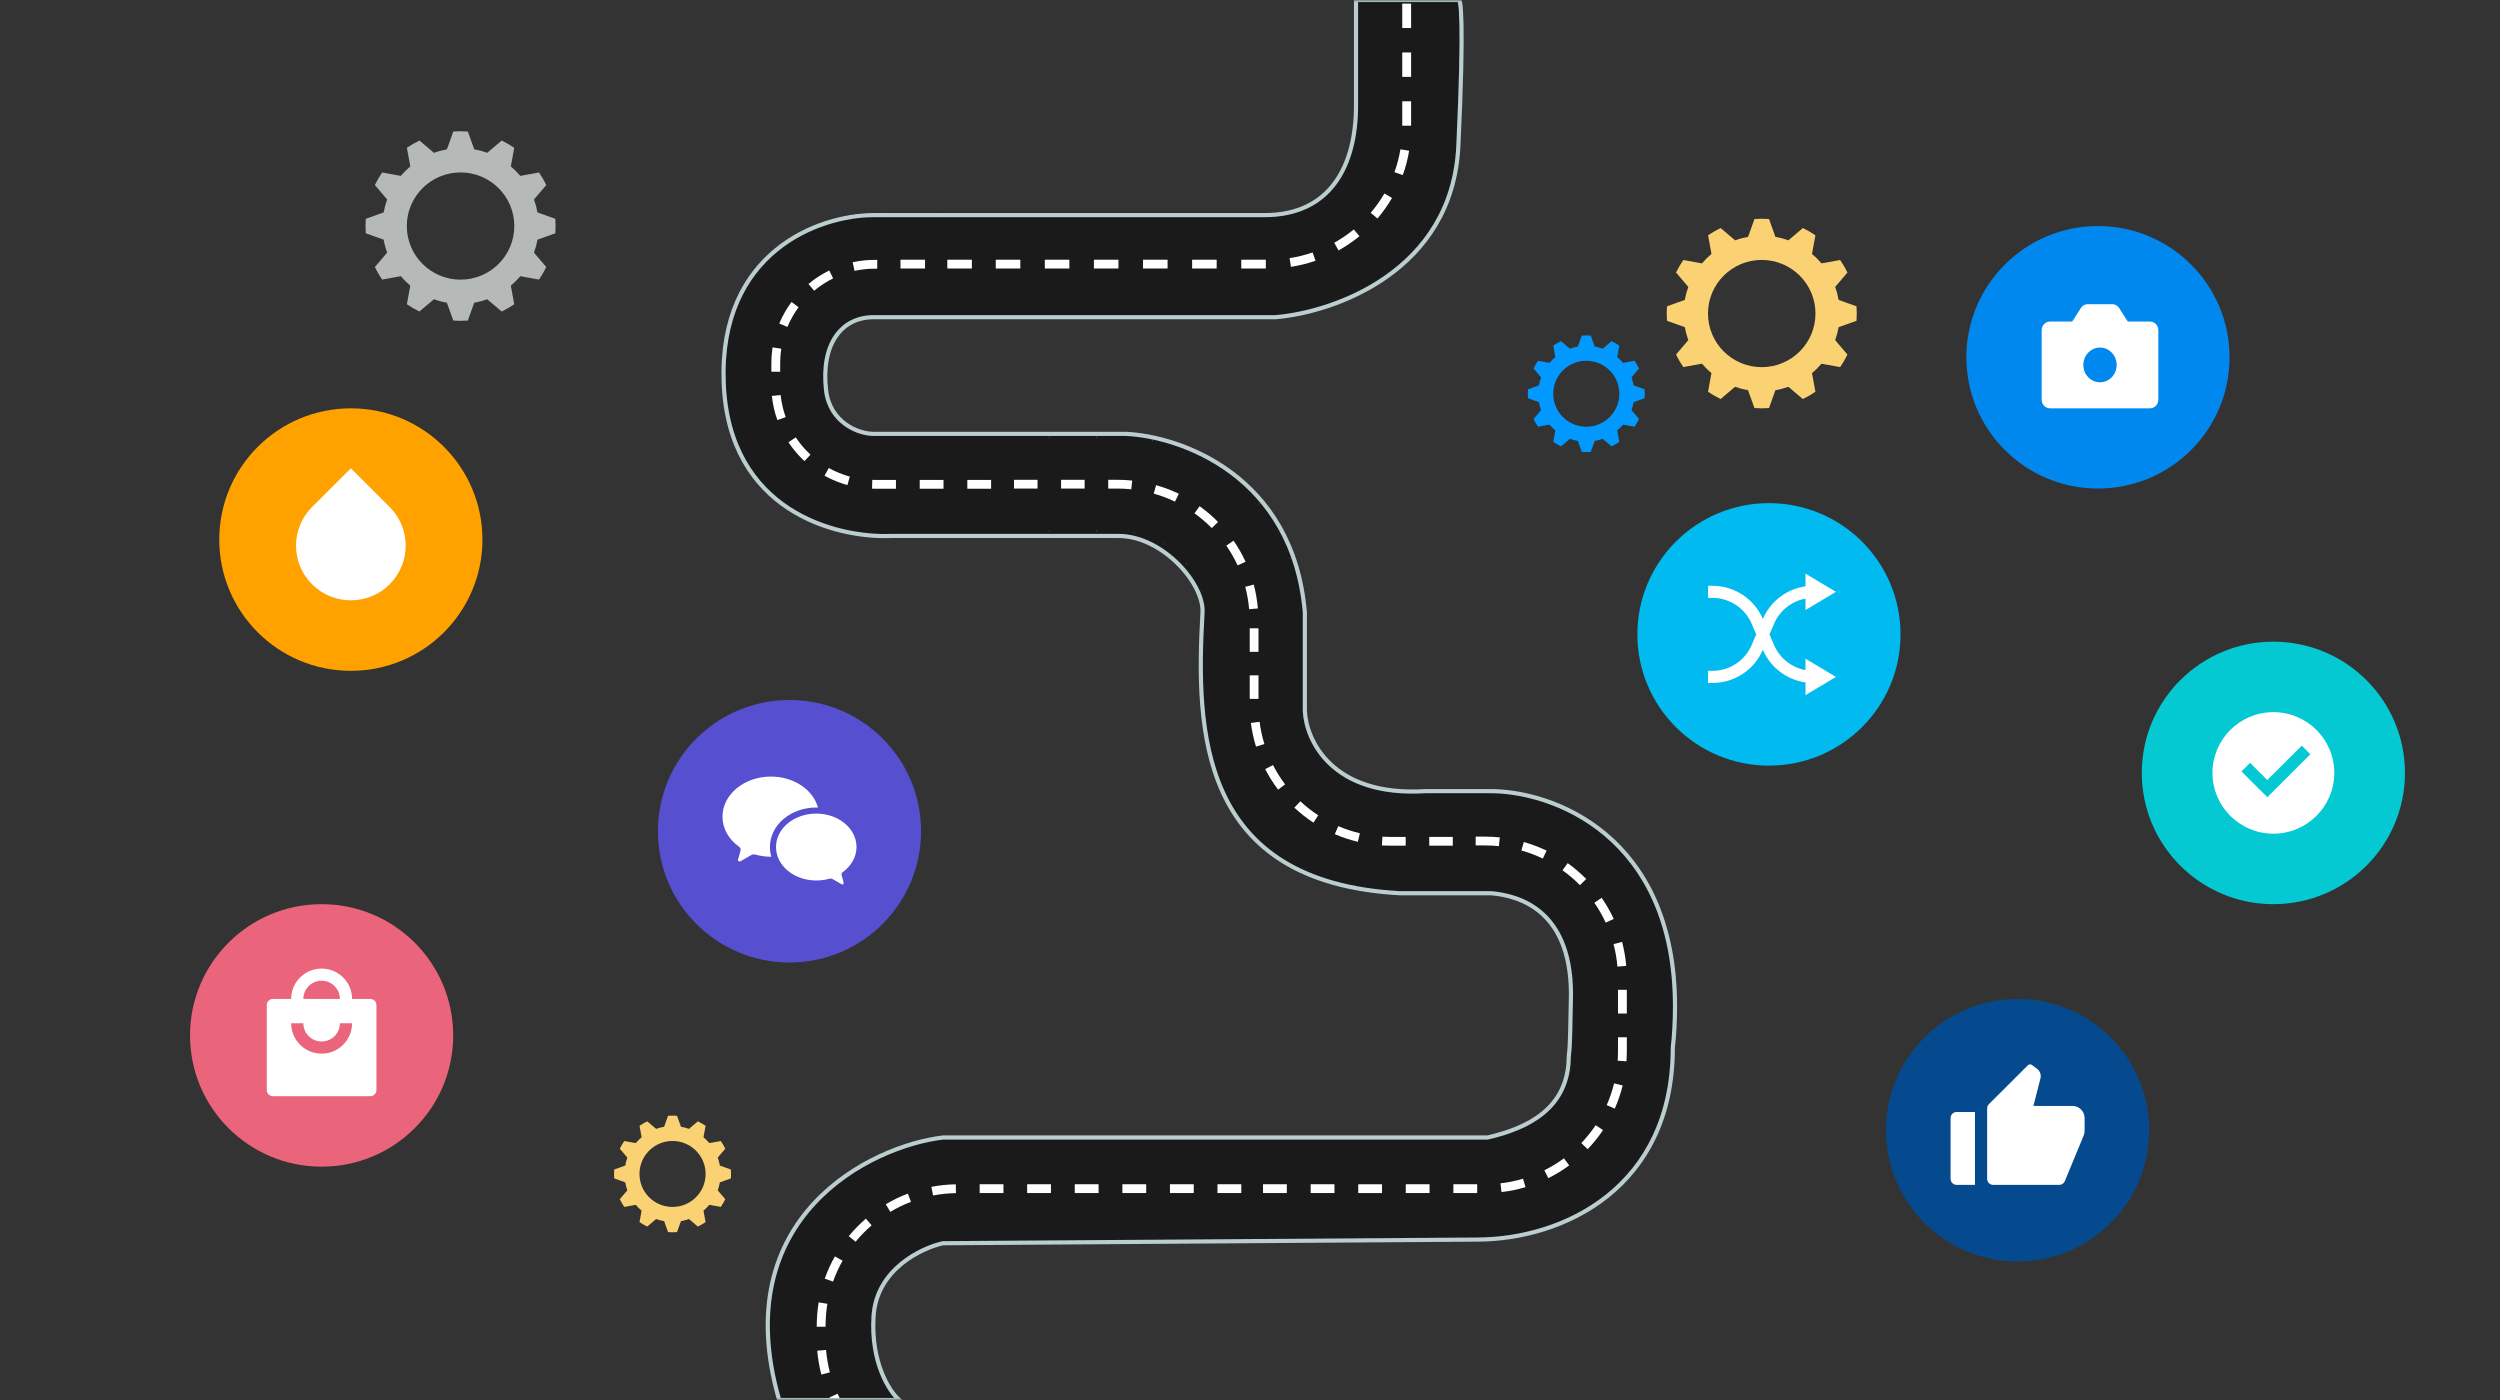 <svg width="600" height="336" viewBox="0 0 600 336" fill="none" xmlns="http://www.w3.org/2000/svg">
<rect x="0" y="0" width="600" height="336" fill="#333333" stroke="none"/>
<mask id="mask0_3305_23950" style="mask-type:alpha" maskUnits="userSpaceOnUse" x="0" y="0" width="600" height="336">
<rect width="600" height="336" rx="12" fill="#E8FEFF"/>
</mask>
<g mask="url(#mask0_3305_23950)">
<path d="M128.992 50.978C128.803 49.907 128.522 48.867 128.158 47.867L131.104 44.406C130.598 43.355 130.013 42.35 129.357 41.397L124.88 42.214C124.186 41.393 123.423 40.632 122.6 39.94L123.42 35.474C122.463 34.82 121.456 34.236 120.403 33.731L116.933 36.67C115.931 36.307 114.888 36.028 113.815 35.838L112.282 31.565C111.121 31.478 109.952 31.478 108.791 31.565L107.259 35.838C106.185 36.028 105.143 36.307 104.14 36.67L100.67 33.731C99.616 34.236 98.609 34.82 97.654 35.474L98.473 39.94C97.65 40.632 96.887 41.393 96.194 42.214L91.716 41.397C91.06 42.351 90.475 43.356 89.969 44.406L92.915 47.867C92.551 48.867 92.271 49.907 92.081 50.978L87.792 52.508C87.705 53.666 87.705 54.832 87.792 55.99L92.078 57.519C92.267 58.59 92.548 59.63 92.912 60.63L89.965 64.091C90.472 65.142 91.056 66.147 91.712 67.1L96.19 66.282C96.883 67.103 97.646 67.865 98.469 68.556L97.65 73.022C98.606 73.677 99.614 74.26 100.666 74.765L104.136 71.826C105.139 72.189 106.181 72.469 107.255 72.658L108.789 76.934C109.949 77.021 111.119 77.021 112.28 76.934L113.812 72.661C114.886 72.472 115.928 72.192 116.931 71.829L120.401 74.767C121.455 74.263 122.462 73.679 123.417 73.025L122.598 68.559C123.421 67.867 124.184 67.106 124.877 66.285L129.355 67.102C130.011 66.148 130.596 65.143 131.102 64.093L128.155 60.632C128.519 59.632 128.8 58.592 128.99 57.521L133.275 55.993C133.362 54.835 133.362 53.668 133.275 52.51L128.99 50.981L128.992 50.978ZM110.534 67.115C103.411 67.115 97.636 61.355 97.636 54.249C97.636 47.143 103.411 41.383 110.534 41.383C117.658 41.383 123.432 47.143 123.432 54.249C123.432 61.355 117.658 67.115 110.534 67.115Z" fill="#B5B9B8"/>
<path d="M441.273 71.978C441.084 70.907 440.803 69.868 440.439 68.868L443.386 65.406C442.879 64.355 442.295 63.35 441.639 62.397L437.161 63.215C436.468 62.394 435.705 61.633 434.882 60.941L435.701 56.474C434.745 55.82 433.737 55.237 432.685 54.732L429.215 57.671C428.212 57.308 427.17 57.028 426.096 56.839L424.564 52.565C423.403 52.478 422.233 52.478 421.072 52.565L419.54 56.839C418.466 57.028 417.424 57.308 416.421 57.671L412.951 54.732C411.898 55.237 410.89 55.82 409.935 56.474L410.754 60.941C409.931 61.633 409.168 62.394 408.475 63.215L403.997 62.397C403.341 63.351 402.757 64.356 402.25 65.406L405.197 68.868C404.833 69.868 404.552 70.907 404.363 71.978L400.073 73.508C399.986 74.666 399.986 75.833 400.073 76.991L404.359 78.519C404.548 79.59 404.829 80.63 405.193 81.63L402.247 85.091C402.753 86.142 403.338 87.147 403.994 88.1L408.471 87.283C409.164 88.104 409.928 88.865 410.75 89.557L409.931 94.023C410.888 94.677 411.895 95.261 412.948 95.766L416.418 92.826C417.42 93.19 418.463 93.469 419.536 93.659L421.07 97.935C422.231 98.022 423.4 98.022 424.561 97.935L426.094 93.661C427.167 93.472 428.21 93.192 429.212 92.829L432.682 95.768C433.736 95.263 434.743 94.68 435.698 94.025L434.879 89.559C435.702 88.868 436.465 88.106 437.159 87.285L441.636 88.103C442.292 87.149 442.877 86.144 443.383 85.094L440.437 81.632C440.801 80.632 441.081 79.593 441.271 78.522L445.556 76.993C445.644 75.835 445.644 74.668 445.556 73.511L441.271 71.982L441.273 71.978ZM422.815 88.115C415.692 88.115 409.918 82.355 409.918 75.249C409.918 68.144 415.692 62.384 422.815 62.384C429.939 62.384 435.713 68.144 435.713 75.249C435.713 82.355 429.939 88.115 422.815 88.115Z" fill="#FBD273"/>
<path d="M392.066 92.486C391.949 91.827 391.777 91.187 391.553 90.572L393.366 88.442C393.054 87.795 392.694 87.177 392.291 86.59L389.535 87.093C389.109 86.588 388.639 86.12 388.133 85.694L388.637 82.945C388.048 82.543 387.428 82.184 386.781 81.873L384.645 83.682C384.028 83.458 383.387 83.286 382.726 83.17L381.783 80.54C381.069 80.486 380.349 80.486 379.635 80.54L378.692 83.17C378.031 83.286 377.389 83.458 376.773 83.682L374.637 81.873C373.989 82.184 373.369 82.543 372.781 82.945L373.285 85.694C372.779 86.12 372.309 86.588 371.882 87.093L369.127 86.59C368.723 87.177 368.363 87.796 368.052 88.442L369.865 90.572C369.641 91.187 369.468 91.827 369.352 92.486L366.712 93.428C366.658 94.14 366.658 94.858 366.712 95.571L369.349 96.511C369.466 97.17 369.639 97.81 369.863 98.426L368.05 100.556C368.361 101.203 368.721 101.821 369.125 102.407L371.88 101.904C372.307 102.41 372.776 102.878 373.283 103.304L372.779 106.052C373.367 106.455 373.987 106.814 374.635 107.124L376.77 105.316C377.387 105.539 378.029 105.712 378.689 105.828L379.633 108.459C380.347 108.513 381.067 108.513 381.782 108.459L382.725 105.829C383.385 105.713 384.027 105.541 384.644 105.317L386.779 107.126C387.428 106.815 388.048 106.456 388.635 106.054L388.131 103.305C388.638 102.88 389.107 102.411 389.534 101.906L392.289 102.409C392.693 101.822 393.053 101.203 393.364 100.557L391.551 98.427C391.775 97.812 391.948 97.172 392.064 96.513L394.702 95.572C394.755 94.86 394.755 94.142 394.702 93.429L392.064 92.488L392.066 92.486ZM380.707 102.416C376.324 102.416 372.77 98.872 372.77 94.499C372.77 90.126 376.324 86.582 380.707 86.582C385.091 86.582 388.645 90.126 388.645 94.499C388.645 98.872 385.091 102.416 380.707 102.416Z" fill="#0199FF"/>
<path d="M172.769 279.737C172.653 279.078 172.48 278.438 172.256 277.822L174.069 275.692C173.757 275.045 173.398 274.427 172.994 273.841L170.239 274.344C169.812 273.838 169.342 273.37 168.836 272.944L169.34 270.196C168.751 269.793 168.131 269.434 167.484 269.124L165.348 270.932C164.731 270.709 164.09 270.536 163.429 270.42L162.486 267.79C161.772 267.737 161.052 267.737 160.338 267.79L159.395 270.42C158.734 270.536 158.093 270.709 157.476 270.932L155.34 269.124C154.692 269.434 154.072 269.793 153.484 270.196L153.988 272.944C153.482 273.37 153.012 273.838 152.586 274.344L149.83 273.841C149.426 274.428 149.067 275.046 148.755 275.692L150.568 277.822C150.344 278.438 150.172 279.078 150.055 279.737L147.415 280.678C147.362 281.391 147.362 282.109 147.415 282.821L150.053 283.762C150.169 284.421 150.342 285.061 150.566 285.676L148.753 287.806C149.064 288.453 149.424 289.071 149.828 289.658L152.583 289.155C153.01 289.66 153.479 290.128 153.986 290.554L153.482 293.303C154.07 293.705 154.69 294.064 155.338 294.375L157.473 292.566C158.09 292.79 158.732 292.962 159.392 293.078L160.336 295.71C161.051 295.763 161.77 295.763 162.485 295.71L163.428 293.08C164.088 292.964 164.73 292.791 165.347 292.568L167.482 294.376C168.131 294.066 168.751 293.707 169.338 293.304L168.834 290.556C169.341 290.13 169.81 289.662 170.237 289.156L172.992 289.659C173.396 289.072 173.756 288.454 174.067 287.808L172.254 285.678C172.478 285.062 172.651 284.422 172.768 283.763L175.405 282.823C175.459 282.11 175.459 281.392 175.405 280.68L172.768 279.739L172.769 279.737ZM161.41 289.667C157.027 289.667 153.473 286.122 153.473 281.75C153.473 277.377 157.027 273.832 161.41 273.832C165.794 273.832 169.348 277.377 169.348 281.75C169.348 286.122 165.794 289.667 161.41 289.667Z" fill="#FBD273"/>
<path d="M325.445 25.375V-0H350.007C350.592 -0.875 351.41 4.9 350.007 35C348.603 65.1 320.182 74.958 306.147 76.125H209.656C202 76.125 197 82.5 198.252 93.625C199.114 101.277 205.812 104.125 209.656 104.125H270.182C283.34 104.708 310.358 114.1 313.165 147V170.625C313.457 177.625 319.656 191.275 342.112 189.875H357.024C372.521 189.583 402 200.5 402 241.5C402 245.023 401.818 248.354 401.469 251.5C401.469 285 375.243 297.5 354.393 297.5L226.323 298.375C221.059 299.541 210.358 304.675 209.656 315.875C208.954 327.075 213.457 333.958 215.796 336H187C174.274 292 209.071 275.041 226.323 273H357.024C366.712 270.77 376.5 266 376.5 253.5C376.924 250.8 376.882 243.81 377 240.5C377.788 218.5 364.627 214.958 357.902 214.375H335.972C287.726 211.75 287 175.5 288.603 147C288.996 140.011 278.954 128.625 268.428 128.625H214.042C200.592 129.208 174.857 122.653 173.691 91.875C172.502 60.5 196.501 51.625 209.656 51.625H303.516C319.503 51.625 325.445 39.5 325.445 25.375Z" fill="#1A1A1A"/>
<path d="M310.621 133.708L287.459 142.025C288.256 144.23 288.638 146.562 288.661 148.941H313.273C313.255 143.792 312.387 138.594 310.621 133.71V133.708Z" fill="#1A1A1A"/>
<path d="M300.894 140.292L298.857 140.829C299.318 142.592 299.628 144.391 299.784 146.208L301.883 146.029C301.715 144.095 301.385 142.172 300.892 140.292H300.894Z" fill="white"/>
<path d="M309.82 133.998L309.447 134.132C311.163 138.879 312.008 143.932 312.025 148.94H312.422C312.403 143.887 311.553 138.788 309.82 133.998Z" fill="white"/>
<path d="M288.638 141.601L288.265 141.735C289.097 144.032 289.494 146.466 289.517 148.94H289.914C289.892 146.421 289.485 143.941 288.638 141.601Z" fill="white"/>
<path d="M302.974 120.27L284.002 135.931C285.5 137.755 286.679 139.825 287.479 142.023L310.641 133.706C308.876 128.823 306.266 124.26 302.974 120.27Z" fill="#1A1A1A"/>
<path d="M296.054 129.757L294.321 130.953C295.356 132.453 296.261 134.042 297.026 135.695L298.938 134.813C298.122 133.049 297.156 131.355 296.052 129.757H296.054Z" fill="white"/>
<path d="M302.317 120.815L302.011 121.067C305.212 124.948 307.747 129.384 309.463 134.131L309.836 133.997C308.105 129.209 305.546 124.732 302.317 120.815Z" fill="white"/>
<path d="M284.967 135.134L284.661 135.385C286.222 137.286 287.449 139.441 288.283 141.733L288.656 141.599C287.808 139.264 286.556 137.068 284.967 135.132V135.134Z" fill="white"/>
<path d="M291.217 110.228L278.635 131.357C280.654 132.563 282.478 134.118 283.989 135.933L302.961 120.272C299.657 116.29 295.671 112.881 291.219 110.228H291.217Z" fill="#1A1A1A"/>
<path d="M287.902 121.485L286.674 123.193C288.155 124.257 289.545 125.446 290.827 126.743L292.328 125.269C290.963 123.885 289.482 122.618 287.902 121.485Z" fill="white"/>
<path d="M290.784 110.962L290.581 111.303C294.911 113.881 298.787 117.196 301.999 121.069L302.305 120.818C299.063 116.911 295.153 113.567 290.784 110.964V110.962Z" fill="white"/>
<path d="M279.291 130.28L279.087 130.621C281.191 131.877 283.09 133.498 284.663 135.387L284.969 135.136C283.366 133.211 281.434 131.562 279.291 130.282V130.28Z" fill="white"/>
<path d="M276.745 104.728L272.107 128.872C273.258 129.095 274.389 129.416 275.486 129.828C275.756 129.941 276.034 130.032 276.301 130.155C276.566 130.28 276.834 130.398 277.103 130.517C277.362 130.655 277.623 130.789 277.886 130.919C278.145 131.059 278.395 131.214 278.653 131.355L291.234 110.226C286.786 107.561 281.841 105.713 276.745 104.728Z" fill="#1A1A1A"/>
<path d="M277.464 116.441L276.889 118.464C278.642 118.96 280.355 119.606 281.998 120.394L282.914 118.5C281.161 117.659 279.335 116.97 277.462 116.439L277.464 116.441Z" fill="white"/>
<path d="M276.583 105.568L276.509 105.957C281.461 106.917 286.268 108.713 290.594 111.303L290.797 110.962C286.434 108.348 281.582 106.537 276.583 105.568Z" fill="white"/>
<path d="M272.347 127.642L272.272 128.031C273.471 128.264 274.65 128.598 275.792 129.028C276.074 129.146 276.365 129.242 276.643 129.369L277.478 129.745C277.749 129.889 278.021 130.029 278.295 130.165C278.566 130.31 278.825 130.472 279.094 130.619L279.297 130.278C279.025 130.127 278.758 129.963 278.484 129.814C278.204 129.675 277.928 129.533 277.652 129.388L276.801 129.004C276.518 128.875 276.223 128.777 275.936 128.656C274.772 128.216 273.572 127.877 272.349 127.64L272.347 127.642Z" fill="white"/>
<path d="M263.13 103.913V128.497H268.077C268.215 128.497 268.261 128.501 268.342 128.503L268.564 128.51L269.009 128.521L269.231 128.525C269.306 128.529 269.379 128.538 269.453 128.544L270.338 128.611C270.628 128.652 270.921 128.689 271.214 128.722C271.505 128.762 271.792 128.827 272.082 128.873L276.719 104.729C276.081 104.617 275.443 104.493 274.801 104.401L272.872 104.157C272.229 104.098 271.584 104.051 270.938 104.004C270.778 103.993 270.615 103.98 270.455 103.973L269.972 103.958L269.004 103.932L268.521 103.921C268.366 103.917 268.177 103.913 268.079 103.915H263.132L263.13 103.913Z" fill="#1A1A1A"/>
<path d="M265.962 115.153V117.257H268.083C268.318 117.257 268.542 117.268 268.772 117.272L269.456 117.288L269.797 117.298C269.911 117.303 270.025 117.315 270.139 117.322C270.594 117.357 271.049 117.387 271.502 117.428L271.719 115.336C271.234 115.293 270.749 115.26 270.266 115.222C270.144 115.215 270.023 115.202 269.902 115.196L269.538 115.187L268.809 115.168C268.568 115.163 268.32 115.153 268.083 115.153H265.962Z" fill="white"/>
<path d="M263.13 104.769V105.165H268.077C268.178 105.165 268.358 105.169 268.51 105.171L268.98 105.182L269.92 105.206L270.39 105.221C270.547 105.229 270.703 105.242 270.86 105.253C271.487 105.3 272.115 105.344 272.74 105.402L274.615 105.639C275.238 105.726 275.859 105.849 276.48 105.957L276.555 105.568C275.928 105.458 275.303 105.335 274.673 105.246L272.781 105.007C272.149 104.947 271.516 104.905 270.884 104.856C270.726 104.845 270.567 104.832 270.41 104.824L269.937 104.81L268.987 104.785L268.511 104.774C268.358 104.77 268.176 104.767 268.077 104.769H263.13Z" fill="white"/>
<path d="M263.136 127.246V127.642H268.082C268.218 127.642 268.271 127.646 268.353 127.648L268.584 127.655L269.049 127.667L269.28 127.67C269.356 127.674 269.433 127.683 269.509 127.689L270.429 127.76C270.733 127.803 271.037 127.842 271.341 127.877C271.645 127.918 271.944 127.985 272.246 128.034L272.32 127.644C272.013 127.596 271.708 127.527 271.399 127.484C271.089 127.449 270.78 127.408 270.47 127.365L269.534 127.294C269.455 127.288 269.377 127.279 269.299 127.275L269.062 127.272L268.59 127.261L268.353 127.253C268.269 127.251 268.215 127.246 268.079 127.247H263.132L263.136 127.246Z" fill="white"/>
<path d="M251.833 103.913H263.141V128.497H251.833V103.913Z" fill="#1A1A1A"/>
<path d="M254.659 115.153V117.257H260.312V115.153H254.659Z" fill="white"/>
<path d="M251.833 104.769H263.141V105.166H251.833V104.769Z" fill="white"/>
<path d="M251.833 127.246H263.141V127.643H251.833V127.246Z" fill="white"/>
<path d="M240.536 103.913H251.844V128.497H240.536V103.913Z" fill="#1A1A1A"/>
<path d="M243.362 115.153V117.257H249.016V115.153H243.362Z" fill="white"/>
<path d="M240.536 104.769H251.844V105.166H240.536V104.769Z" fill="white"/>
<path d="M240.536 127.246H251.844V127.643H240.536V127.246Z" fill="white"/>
<path d="M310.629 133.708L287.467 142.025C288.264 144.23 288.646 146.562 288.668 148.941H313.281C313.263 143.792 312.395 138.594 310.629 133.71V133.708Z" fill="#1A1A1A"/>
<path d="M300.902 140.292L298.865 140.829C299.326 142.592 299.635 144.391 299.792 146.208L301.891 146.029C301.723 144.095 301.393 142.172 300.9 140.292H300.902Z" fill="white"/>
<path d="M302.974 120.27L284.002 135.931C285.5 137.755 286.679 139.825 287.479 142.023L310.641 133.706C308.876 128.823 306.266 124.26 302.974 120.27Z" fill="#1A1A1A"/>
<path d="M296.054 129.757L294.321 130.953C295.356 132.453 296.261 134.042 297.026 135.695L298.938 134.813C298.122 133.049 297.156 131.355 296.052 129.757H296.054Z" fill="white"/>
<path d="M291.217 110.228L278.635 131.357C280.654 132.563 282.478 134.118 283.989 135.933L302.961 120.272C299.657 116.29 295.671 112.881 291.219 110.228H291.217Z" fill="#1A1A1A"/>
<path d="M287.902 121.485L286.674 123.193C288.155 124.257 289.545 125.446 290.827 126.743L292.328 125.269C290.963 123.885 289.482 122.618 287.902 121.485Z" fill="white"/>
<path d="M276.745 104.728L272.107 128.872C273.258 129.095 274.389 129.416 275.486 129.828C275.756 129.941 276.034 130.032 276.301 130.155C276.566 130.28 276.834 130.398 277.103 130.517C277.362 130.655 277.623 130.789 277.886 130.919C278.145 131.059 278.395 131.214 278.653 131.355L291.234 110.226C286.786 107.561 281.841 105.713 276.745 104.728Z" fill="#1A1A1A"/>
<path d="M277.464 116.441L276.889 118.464C278.642 118.96 280.355 119.606 281.998 120.394L282.914 118.5C281.161 117.659 279.335 116.97 277.462 116.439L277.464 116.441Z" fill="white"/>
<path d="M263.138 103.913V128.497H268.085C268.223 128.497 268.269 128.501 268.349 128.503L268.571 128.51L269.017 128.521L269.239 128.525C269.314 128.529 269.387 128.538 269.461 128.544L270.345 128.611C270.636 128.652 270.929 128.689 271.222 128.722C271.513 128.762 271.8 128.827 272.089 128.873L276.727 104.729C276.089 104.617 275.451 104.493 274.809 104.401L272.88 104.157C272.237 104.098 271.591 104.051 270.946 104.004C270.786 103.993 270.623 103.98 270.463 103.973L269.98 103.958L269.012 103.932L268.529 103.921C268.374 103.917 268.185 103.913 268.086 103.915H263.14L263.138 103.913Z" fill="#1A1A1A"/>
<path d="M265.97 115.153V117.257H268.091C268.326 117.257 268.55 117.268 268.779 117.272L269.464 117.288L269.805 117.298C269.919 117.303 270.033 117.315 270.147 117.322C270.602 117.357 271.057 117.387 271.51 117.428L271.727 115.336C271.242 115.293 270.757 115.26 270.273 115.222C270.152 115.215 270.031 115.202 269.91 115.196L269.546 115.187L268.817 115.168C268.576 115.163 268.328 115.153 268.091 115.153H265.97Z" fill="white"/>
<path d="M251.833 103.913H263.141V128.497H251.833V103.913Z" fill="#1A1A1A"/>
<path d="M254.659 115.153V117.257H260.312V115.153H254.659Z" fill="white"/>
<path d="M240.528 103.913H251.836V128.497H240.528V103.913Z" fill="#1A1A1A"/>
<path d="M243.354 115.153V117.257H249.008V115.153H243.354Z" fill="white"/>
<path d="M229.305 103.884L229.305 128.594L240.729 128.594L240.729 103.884L229.305 103.884Z" fill="#1A1A1A"/>
<path d="M232.156 117.296L232.156 115.182L237.866 115.182L237.866 117.296L232.156 117.296Z" fill="white"/>
<path d="M217.883 103.884L217.883 128.594L229.307 128.594L229.307 103.884L217.883 103.884Z" fill="#1A1A1A"/>
<path d="M220.734 117.296L220.734 115.182L226.444 115.182L226.444 117.296L220.734 117.296Z" fill="white"/>
<path d="M204.658 128.2L208.286 103.758C208.74 103.813 209.194 103.871 209.661 103.873L210.029 103.886L217.883 103.886L217.883 128.594L210.029 128.594L208.969 128.571C207.53 128.541 206.089 128.399 204.656 128.199L204.658 128.2Z" fill="#1A1A1A"/>
<path d="M209.289 117.279L209.349 115.165L210.034 115.182L215.031 115.182L215.031 117.296L210.034 117.296L209.291 117.279L209.289 117.279Z" fill="white"/>
<path d="M188.719 121.691L203.279 101.71C204.765 102.794 206.481 103.485 208.282 103.759L204.654 128.201C201.79 127.779 198.97 126.997 196.286 125.905C195.946 125.776 195.618 125.626 195.286 125.478L194.298 125.028L193.33 124.538C193.007 124.373 192.684 124.208 192.373 124.025C191.743 123.667 191.116 123.307 190.512 122.91C190.208 122.714 189.901 122.525 189.604 122.317L188.721 121.691L188.719 121.691Z" fill="#1A1A1A"/>
<path d="M197.883 114.159L198.915 112.313C199.11 112.431 199.312 112.53 199.515 112.635L200.123 112.946L200.743 113.227C200.95 113.32 201.156 113.416 201.37 113.496C201.792 113.663 202.214 113.835 202.647 113.972C202.863 114.043 203.077 114.122 203.295 114.187L203.951 114.373L203.39 116.412L202.674 116.208C202.436 116.137 202.201 116.051 201.967 115.974C201.492 115.824 201.032 115.637 200.569 115.453C200.336 115.367 200.111 115.262 199.884 115.159L199.205 114.852L198.541 114.513C198.32 114.401 198.097 114.29 197.885 114.161L197.883 114.159Z" fill="white"/>
<path d="M177.617 108.609L199.756 97.558C200.566 99.184 201.795 100.633 203.281 101.708L188.72 121.691C184.044 118.3 180.206 113.789 177.617 108.609Z" fill="#1A1A1A"/>
<path d="M189.227 106.135L190.994 104.97C191.112 105.165 191.249 105.347 191.38 105.532L191.776 106.086L192.198 106.622C192.337 106.802 192.479 106.98 192.631 107.148L193.078 107.663C193.228 107.834 193.389 107.993 193.545 108.159C193.852 108.495 194.186 108.804 194.515 109.116L193.074 110.665C192.714 110.322 192.35 109.985 192.014 109.618C191.845 109.437 191.667 109.262 191.504 109.075L191.016 108.513C190.851 108.328 190.695 108.135 190.543 107.938L190.084 107.352L189.651 106.747C189.508 106.545 189.36 106.345 189.228 106.133L189.227 106.135Z" fill="white"/>
<path d="M173.805 92.069L198.557 92.069L198.557 92.492L198.56 92.535L198.564 92.621C198.568 92.737 198.572 92.854 198.572 92.97C198.577 93.202 198.609 93.429 198.617 93.659C198.679 94.112 198.733 94.565 198.844 95.004C199.046 95.885 199.337 96.747 199.755 97.556L177.616 108.608C176.311 106.026 175.341 103.271 174.699 100.449C174.527 99.745 174.409 99.032 174.283 98.32C174.216 97.964 174.174 97.606 174.127 97.249L173.994 96.174C173.936 95.457 173.868 94.737 173.842 94.018L173.814 92.942L173.805 92.427L173.805 92.071L173.805 92.069Z" fill="#1A1A1A"/>
<path d="M185.25 95.024L187.357 94.809C187.548 96.614 187.953 98.397 188.559 100.108L186.565 100.82C185.901 98.949 185.458 97 185.25 95.026L185.25 95.024Z" fill="white"/>
<path d="M175.159 77.405L198.988 84.09C198.855 84.523 198.778 84.97 198.694 85.418L198.652 85.758C198.641 85.873 198.613 85.983 198.611 86.099C198.604 86.33 198.562 86.556 198.57 86.79C198.568 86.906 198.564 87.023 198.559 87.139L198.559 87.182C198.559 87.182 198.557 87.236 198.557 87.26L198.557 92.071L173.805 92.071L173.805 87.26L173.808 87.026L173.833 85.95C173.842 85.232 173.915 84.513 173.968 83.794C173.992 83.434 174.047 83.077 174.088 82.719C174.135 82.362 174.178 82.002 174.231 81.646C174.467 80.219 174.756 78.8 175.157 77.406L175.159 77.405Z" fill="#1A1A1A"/>
<path d="M185.418 83.369L187.511 83.691L187.423 84.367C187.399 84.592 187.358 84.817 187.346 85.043C187.318 85.496 187.262 85.948 187.262 86.403L187.245 87.084C187.239 87.313 187.245 87.556 187.243 87.792L187.243 89.217L185.125 89.217L185.125 87.792C185.125 87.552 185.123 87.322 185.129 87.075L185.148 86.332C185.148 85.835 185.208 85.341 185.24 84.847C185.253 84.599 185.296 84.354 185.324 84.107C185.356 83.862 185.384 83.614 185.42 83.369L185.418 83.369Z" fill="white"/>
<path d="M183.614 62.457L201.649 79.38C201.011 80.043 200.473 80.794 200.02 81.584C199.563 82.373 199.221 83.219 198.976 84.088L175.148 77.404C175.933 74.616 177.049 71.919 178.484 69.408C179.913 66.895 181.63 64.549 183.614 62.455L183.614 62.457Z" fill="#1A1A1A"/>
<path d="M189.955 72.477L191.661 73.732C190.589 75.198 189.676 76.784 188.978 78.46L187.023 77.648C187.787 75.814 188.785 74.08 189.955 72.479L189.955 72.477Z" fill="white"/>
<path d="M198.033 53.095L206.21 76.417C205.351 76.706 204.535 77.125 203.766 77.62C202.993 78.11 202.292 78.715 201.66 79.382L183.625 62.459C185.604 60.361 187.825 58.487 190.254 56.919C192.68 55.348 195.291 54.043 198.033 53.097L198.033 53.095Z" fill="#1A1A1A"/>
<path d="M199.017 64.908L199.953 66.805C198.327 67.614 196.785 68.601 195.391 69.772L194.031 68.15C195.553 66.873 197.237 65.792 199.017 64.908Z" fill="white"/>
<path d="M213.395 51.067L213.395 75.777L210.003 75.777L209.907 75.781C209.791 75.786 209.675 75.79 209.558 75.79L209.384 75.79L209.211 75.807C209.097 75.816 208.983 75.826 208.866 75.831C207.951 75.915 207.065 76.123 206.208 76.415L198.031 53.093C200.77 52.142 203.625 51.505 206.503 51.236L207.581 51.151L208.121 51.114L208.66 51.097L209.738 51.071L210.001 51.067L213.393 51.067L213.395 51.067Z" fill="#1A1A1A"/>
<path d="M210.538 62.365L210.538 64.48C210.054 64.474 209.604 64.489 209.148 64.5L208.807 64.509L208.467 64.536L207.786 64.588C207.559 64.603 207.334 64.642 207.109 64.669C206.884 64.699 206.657 64.721 206.434 64.758L205.762 64.878L205.427 64.938L205.095 65.013L204.641 62.948L205.005 62.865L205.372 62.8L206.106 62.669C206.351 62.627 206.599 62.603 206.845 62.569C207.092 62.541 207.338 62.5 207.586 62.483L208.329 62.427L208.7 62.399L209.073 62.39C209.57 62.377 210.071 62.361 210.538 62.367L210.538 62.365Z" fill="white"/>
<path d="M325.204 -2.063H350V9.658H325.204V-2.063Z" fill="#1A1A1A"/>
<path d="M336.542 6.727H338.664V0.867H336.542V6.727Z" fill="white"/>
<path d="M325.204 9.658H350V21.379H325.204V9.658Z" fill="#1A1A1A"/>
<path d="M336.542 18.448H338.664V12.588H336.542V18.448Z" fill="white"/>
<path d="M325.132 32.153L349.855 34.042L349.929 33.039C349.953 32.704 349.953 32.37 349.966 32.035L349.991 31.031L350 30.534V21.377H325.204V30.534L325.196 30.77L325.183 31.231C325.177 31.385 325.183 31.54 325.17 31.693L325.132 32.151V32.153Z" fill="#1A1A1A"/>
<path d="M336.542 30.171H338.664V24.311H336.542V30.171Z" fill="white"/>
<path d="M323.295 39.176L345.778 49.576C346.918 47.137 347.85 44.595 348.529 41.988C349.209 39.382 349.653 36.717 349.859 34.042L325.136 32.152C325.043 33.373 324.843 34.578 324.539 35.754C324.236 36.932 323.81 38.074 323.295 39.176Z" fill="#1A1A1A"/>
<path d="M334.668 41.311L336.664 42.025C337.359 40.13 337.861 38.167 338.195 36.18L336.102 35.833C335.79 37.696 335.318 39.535 334.666 41.313L334.668 41.311Z" fill="white"/>
<path d="M319.07 45.136L336.496 62.681C340.331 58.909 343.49 54.455 345.773 49.575L323.291 39.175C322.257 41.379 320.821 43.411 319.072 45.134L319.07 45.136Z" fill="#1A1A1A"/>
<path d="M328.973 51.076L330.591 52.44C331.899 50.902 333.071 49.248 334.086 47.504L332.25 46.446C331.297 48.081 330.198 49.633 328.971 51.076H328.973Z" fill="white"/>
<path d="M313.025 49.255L323.199 71.746C328.132 69.537 332.662 66.462 336.492 62.683L319.066 45.138C317.32 46.868 315.25 48.259 313.025 49.257V49.255Z" fill="#1A1A1A"/>
<path d="M320.215 58.263L321.256 60.102C323.022 59.115 324.702 57.971 326.266 56.691L324.914 55.065C323.447 56.266 321.872 57.339 320.215 58.264V58.263Z" fill="white"/>
<path d="M305.937 51.004L307.532 75.615C312.914 75.291 318.264 73.951 323.195 71.746L313.021 49.255C310.791 50.247 308.4 50.864 305.937 51.002V51.004Z" fill="#1A1A1A"/>
<path d="M309.502 61.956L309.826 64.041C311.829 63.733 313.804 63.24 315.719 62.58L315.025 60.585C313.231 61.202 311.38 61.666 309.502 61.956Z" fill="white"/>
<path d="M294.96 51.054V75.717H304.534L305.523 75.697C306.195 75.676 306.866 75.674 307.539 75.614L305.944 51.004C305.637 51.041 305.327 51.028 305.017 51.041L304.534 51.056H294.96V51.054Z" fill="#1A1A1A"/>
<path d="M297.906 62.331V64.441H303.797V62.331H297.906Z" fill="white"/>
<path d="M283.169 51.055H294.953V75.718H283.169V51.055Z" fill="#1A1A1A"/>
<path d="M286.109 62.331V64.442H292V62.331H286.109Z" fill="white"/>
<path d="M271.387 51.055H283.172V75.718H271.387V51.055Z" fill="#1A1A1A"/>
<path d="M274.327 62.331V64.441H280.219V62.331H274.327Z" fill="white"/>
<path d="M259.598 51.055H271.383V75.718H259.598V51.055Z" fill="#1A1A1A"/>
<path d="M262.538 62.331V64.441H268.43V62.331H262.538Z" fill="white"/>
<path d="M247.817 51.055H259.602V75.718H247.817V51.055Z" fill="#1A1A1A"/>
<path d="M250.757 62.331V64.441H256.648V62.331H250.757Z" fill="white"/>
<path d="M236.044 51.055H247.828V75.718H236.044V51.055Z" fill="#1A1A1A"/>
<path d="M238.984 62.331V64.441H244.875V62.331H238.984Z" fill="white"/>
<path d="M224.419 51.055H236.203V75.718H224.419V51.055Z" fill="#1A1A1A"/>
<path d="M227.359 62.331V64.441H233.25V62.331H227.359Z" fill="white"/>
<path d="M213.176 51.055H224.961V75.718H213.176V51.055Z" fill="#1A1A1A"/>
<path d="M216.116 62.331V64.441H222.008V62.331H216.116Z" fill="white"/>
<g clip-path="url(#clip0_3305_23950)">
<path d="M340.192 189.619H351.5V214.203H340.192V189.619Z" fill="#1A1A1A"/>
<path d="M343.018 200.859V202.963H348.672V200.859H343.018Z" fill="white"/>
<path d="M330.71 189.394L327.099 213.711L329.028 213.955C329.671 214.018 330.317 214.061 330.962 214.11L331.445 214.143L331.928 214.158L332.896 214.184L333.835 214.203H340.195V189.619H333.749L333.693 189.617L333.581 189.613L333.359 189.606L332.913 189.597L332.691 189.593L332.471 189.574L331.587 189.505C331.296 189.464 331.003 189.427 330.71 189.394Z" fill="#1A1A1A"/>
<path d="M331.781 200.792L331.652 202.892L332.016 202.92L332.379 202.929L333.109 202.948L333.834 202.964H337.367V200.861H333.834L333.148 200.846L332.463 200.829L332.122 200.82L331.781 200.794V200.792Z" fill="white"/>
<path d="M324.067 187.189L312.388 208.83C316.954 211.291 321.97 212.94 327.1 213.713L330.711 189.395C328.389 189.038 326.139 188.304 324.067 187.191V187.189Z" fill="#1A1A1A"/>
<path d="M321.189 198.271L320.354 200.202C322.141 200.969 323.995 201.582 325.886 202.033L326.375 199.987C324.603 199.564 322.866 198.989 321.189 198.27V198.271Z" fill="white"/>
<path d="M318.53 182.838L300.231 199.278C303.697 203.118 307.821 206.362 312.384 208.828L324.062 187.188C321.998 186.067 320.115 184.587 318.53 182.838Z" fill="#1A1A1A"/>
<path d="M312.083 192.303L310.643 193.838C312.064 195.164 313.596 196.37 315.22 197.437L316.375 195.679C314.851 194.678 313.413 193.547 312.081 192.303H312.083Z" fill="white"/>
<path d="M314.799 176.893L292.01 186.182C293.98 190.981 296.765 195.438 300.232 199.278L318.531 182.838C316.946 181.085 315.69 179.056 314.799 176.893Z" fill="#1A1A1A"/>
<path d="M305.521 183.62L303.649 184.581C304.536 186.31 305.572 187.961 306.741 189.515L308.422 188.248C307.327 186.791 306.355 185.243 305.523 183.622L305.521 183.62Z" fill="white"/>
<path d="M313.31 170.047L288.718 171.064C288.945 176.218 290.024 181.384 292.008 186.182L314.797 176.892C314.696 176.618 314.571 176.352 314.48 176.074C314.39 175.796 314.293 175.519 314.198 175.243C314.122 174.96 314.043 174.679 313.959 174.399C313.883 174.118 313.831 173.829 313.758 173.544C313.514 172.398 313.364 171.23 313.31 170.047Z" fill="#1A1A1A"/>
<path d="M302.304 173.234L300.215 173.501C300.461 175.427 300.87 177.333 301.442 179.191L303.453 178.568C302.916 176.828 302.535 175.04 302.304 173.234Z" fill="white"/>
<path d="M313.288 159.262H288.675V164.909V167.733V169.144L288.696 170.098L288.722 171.065L313.312 170.047L313.303 169.602L313.288 169.144V167.733V164.909V159.262Z" fill="#1A1A1A"/>
<path d="M302.039 162.084H299.933V167.731H302.039V162.084Z" fill="white"/>
<path d="M288.676 147.966H313.289V159.26H288.676V147.966Z" fill="#1A1A1A"/>
<path d="M302.039 150.79H299.933V156.437H302.039V150.79Z" fill="white"/>
</g>
<path d="M364.984 190.314L360.319 214.573C360.026 214.528 359.739 214.46 359.446 214.421C359.152 214.387 358.859 214.35 358.564 214.309L357.675 214.241C357.6 214.236 357.527 214.226 357.452 214.223L357.228 214.219L356.78 214.208L356.556 214.2C356.476 214.198 356.429 214.193 356.29 214.194L351.313 214.194L351.313 189.494L356.29 189.494C356.389 189.494 356.579 189.498 356.735 189.5L357.221 189.511L358.195 189.537L358.681 189.552C358.842 189.56 359.005 189.575 359.167 189.584C359.816 189.633 360.465 189.678 361.113 189.737L363.053 189.983C363.699 190.074 364.341 190.2 364.982 190.312L364.984 190.314Z" fill="#1A1A1A"/>
<path d="M359.953 200.973L359.735 203.075C359.279 203.034 358.82 203.004 358.364 202.968C358.249 202.961 358.135 202.95 358.02 202.944L357.677 202.935L356.988 202.918C356.757 202.914 356.532 202.903 356.296 202.903L354.162 202.903L354.162 200.79L356.296 200.79C356.532 200.79 356.782 200.801 357.026 200.805L357.759 200.823L358.125 200.833C358.247 200.838 358.369 200.849 358.491 200.859C358.979 200.896 359.467 200.93 359.953 200.973Z" fill="white"/>
<path d="M379.57 195.84L366.912 217.069C366.653 216.927 366.402 216.77 366.141 216.631C365.876 216.5 365.614 216.365 365.353 216.227C365.083 216.107 364.814 215.989 364.546 215.864C364.278 215.742 363.996 215.648 363.726 215.534C362.622 215.119 361.487 214.799 360.327 214.574L364.993 190.315C370.118 191.308 375.095 193.163 379.57 195.84Z" fill="#1A1A1A"/>
<path d="M371.195 204.153L370.274 206.057C368.619 205.265 366.898 204.615 365.134 204.117L365.712 202.084C367.594 202.616 369.431 203.311 371.195 204.155L371.195 204.153Z" fill="white"/>
<path d="M391.383 205.93L372.296 221.666C370.775 219.842 368.942 218.281 366.91 217.068L379.567 195.838C384.049 198.504 388.057 201.928 391.381 205.93L391.383 205.93Z" fill="#1A1A1A"/>
<path d="M380.693 210.954L379.183 212.435C377.895 211.13 376.495 209.936 375.005 208.869L376.242 207.152C377.83 208.29 379.322 209.565 380.695 210.954L380.693 210.954Z" fill="white"/>
<path d="M399.07 219.432L375.768 227.788C374.963 225.58 373.777 223.5 372.27 221.667L391.357 205.932C394.67 209.941 397.293 214.528 399.07 219.432Z" fill="#1A1A1A"/>
<path d="M387.295 220.544L385.371 221.43C384.602 219.769 383.69 218.173 382.65 216.666L384.394 215.464C385.503 217.072 386.477 218.772 387.297 220.544L387.295 220.544Z" fill="white"/>
<path d="M401.758 234.735L376.996 234.735C376.973 232.347 376.588 230.001 375.787 227.787L399.089 219.43C400.866 224.338 401.739 229.561 401.758 234.735Z" fill="#1A1A1A"/>
<path d="M390.295 231.811L388.184 231.991C388.024 230.168 387.715 228.357 387.251 226.586L389.3 226.047C389.796 227.936 390.126 229.866 390.297 231.811L390.295 231.811Z" fill="white"/>
<path d="M401.758 246.096L401.758 234.702L376.996 234.702L376.996 246.096L401.758 246.096Z" fill="#1A1A1A"/>
<path d="M390.437 243.247L388.319 243.247L388.319 237.55L390.438 237.55L390.437 243.247Z" fill="white"/>
<path d="M401.217 259.366L376.748 255.575L376.86 254.694C376.87 254.621 376.883 254.548 376.889 254.473L376.904 254.25L376.937 253.804C376.947 253.656 376.969 253.509 376.969 253.359L376.979 252.91L376.994 252.46C376.997 252.404 376.996 252.264 376.997 252.15L376.997 246.096L401.758 246.096L401.758 252.15C401.758 252.273 401.758 252.369 401.754 252.55L401.732 253.525L401.703 254.501C401.696 254.826 401.662 255.15 401.641 255.476L401.566 256.451L401.527 256.938C401.512 257.101 401.489 257.262 401.471 257.425C401.39 258.072 401.311 258.72 401.215 259.368L401.217 259.366Z" fill="#1A1A1A"/>
<path d="M390.348 254.711L388.235 254.568C388.25 254.34 388.278 254.11 388.28 253.881L388.297 253.192L388.314 252.504C388.32 252.273 388.314 252.032 388.318 251.796L388.318 248.949L390.437 248.949L390.437 251.796C390.437 252.036 390.44 252.268 390.433 252.511L390.414 253.245L390.395 253.979C390.392 254.224 390.363 254.467 390.346 254.712L390.348 254.711Z" fill="white"/>
<path d="M396.167 274.149L374.467 262.251C375.603 260.169 376.378 257.914 376.749 255.574L401.219 259.366C400.41 264.533 398.685 269.567 396.169 274.151L396.167 274.149Z" fill="#1A1A1A"/>
<path d="M387.546 266.073L385.608 265.22C386.349 263.539 386.946 261.794 387.389 260.01L389.445 260.516C388.972 262.418 388.336 264.28 387.544 266.073L387.546 266.073Z" fill="white"/>
<path d="M386.406 286.307L370.021 267.786C371.806 266.208 373.331 264.331 374.472 262.253L396.172 274.151C393.65 278.735 390.321 282.854 386.404 286.307L386.406 286.307Z" fill="#1A1A1A"/>
<path d="M381.041 275.8L379.508 274.342C380.78 273.013 381.936 271.573 382.964 270.048L384.727 271.222C383.631 272.848 382.398 274.381 381.043 275.798L381.041 275.8Z" fill="white"/>
<path d="M373.063 294.456L363.959 271.486C365.059 271.051 366.125 270.523 367.14 269.906C368.157 269.292 369.112 268.571 370.006 267.785L386.391 286.306C384.43 288.03 382.328 289.598 380.091 290.959C377.856 292.322 375.502 293.494 373.063 294.456Z" fill="#1A1A1A"/>
<path d="M371.591 282.758L370.644 280.867C372.291 280.046 373.875 279.093 375.35 277.992L376.609 279.692C375.035 280.864 373.346 281.882 371.589 282.758L371.591 282.758Z" fill="white"/>
<path d="M357.749 297.593L357.023 272.904C358.222 272.869 359.407 272.736 360.57 272.506C361.73 272.262 362.865 271.922 363.967 271.487L373.07 294.458C370.631 295.42 368.107 296.173 365.537 296.704C362.966 297.223 360.356 297.517 357.749 297.593Z" fill="#1A1A1A"/>
<path d="M360.358 286.094L360.114 283.994C360.57 283.93 361.03 283.889 361.484 283.808L362.845 283.567L364.19 283.256C364.639 283.149 365.078 283.011 365.521 282.889L366.125 284.915C365.652 285.044 365.183 285.192 364.704 285.306L363.269 285.637L361.818 285.896C361.334 285.98 360.844 286.027 360.358 286.092L360.358 286.094Z" fill="white"/>
<path d="M345.957 297.623L345.957 272.923L351.668 272.923L354.524 272.923L355.952 272.923L356.308 272.923L356.397 272.923L356.453 272.921L356.566 272.915L357.016 272.902L357.742 297.593L356.764 297.616L356.52 297.62L356.308 297.623L355.952 297.623L354.524 297.623L351.668 297.623L345.957 297.623Z" fill="#1A1A1A"/>
<path d="M348.813 286.33L348.813 284.217L354.523 284.217L354.523 286.33L348.813 286.33Z" fill="white"/>
<path d="M345.961 297.623L345.961 272.923L334.538 272.923L334.538 297.623L345.961 297.623Z" fill="#1A1A1A"/>
<path d="M337.383 286.33L337.383 284.217L343.094 284.217L343.094 286.33L337.383 286.33Z" fill="white"/>
<path d="M334.539 297.623L334.539 272.923L323.116 272.923L323.116 297.623L334.539 297.623Z" fill="#1A1A1A"/>
<path d="M325.977 286.33L325.977 284.217L331.688 284.217L331.687 286.33L325.977 286.33Z" fill="white"/>
<path d="M323.125 297.623L323.125 272.923L311.702 272.923L311.702 297.623L323.125 297.623Z" fill="#1A1A1A"/>
<path d="M314.563 286.33L314.563 284.217L320.273 284.217L320.273 286.33L314.563 286.33Z" fill="white"/>
<path d="M311.687 297.623L311.688 272.923L300.264 272.923L300.264 297.623L311.687 297.623Z" fill="#1A1A1A"/>
<path d="M303.125 286.33L303.125 284.217L308.836 284.217L308.836 286.33L303.125 286.33Z" fill="white"/>
<path d="M289.34 297.623L289.34 272.923L295.05 272.923L297.907 272.923L299.335 272.923L299.691 272.923L299.779 272.923L299.836 272.921L299.948 272.915L300.399 272.902L301.125 297.593L300.147 297.616L299.903 297.62L299.691 297.623L299.335 297.623L297.907 297.623L295.05 297.623L289.34 297.623Z" fill="#1A1A1A"/>
<path d="M292.196 286.33L292.196 284.217L297.906 284.217L297.906 286.33L292.196 286.33Z" fill="white"/>
<path d="M289.352 297.624L289.352 272.923L277.928 272.923L277.928 297.624L289.352 297.624Z" fill="#1A1A1A"/>
<path d="M280.789 286.33L280.789 284.217L286.5 284.217L286.5 286.33L280.789 286.33Z" fill="white"/>
<path d="M277.937 297.624L277.938 272.923L266.514 272.923L266.514 297.624L277.937 297.624Z" fill="#1A1A1A"/>
<path d="M269.375 286.33L269.375 284.217L275.086 284.217L275.086 286.33L269.375 286.33Z" fill="white"/>
<path d="M266.508 297.624L266.508 272.923L255.085 272.923L255.085 297.624L266.508 297.624Z" fill="#1A1A1A"/>
<path d="M257.946 286.33L257.946 284.217L263.656 284.217L263.656 286.33L257.946 286.33Z" fill="white"/>
<path d="M255.078 297.624L255.078 272.923L243.655 272.923L243.655 297.624L255.078 297.624Z" fill="#1A1A1A"/>
<path d="M246.516 286.33L246.516 284.217L252.227 284.217L252.227 286.33L246.516 286.33Z" fill="white"/>
<path d="M243.68 297.624L243.68 272.924L232.257 272.924L232.257 297.624L243.68 297.624Z" fill="#1A1A1A"/>
<path d="M235.118 286.331L235.118 284.217L240.828 284.217L240.828 286.331L235.118 286.331Z" fill="white"/>
<path d="M224.371 298.422L217.557 274.674C220.079 273.955 222.663 273.444 225.266 273.175C226.568 273.055 227.872 272.954 229.175 272.941L230.124 272.922L232.266 272.922L232.266 297.622L230.04 297.622L229.984 297.624L229.871 297.628L229.646 297.635C229.043 297.635 228.45 297.691 227.856 297.738C226.669 297.86 225.506 298.098 224.369 298.42L224.371 298.422Z" fill="#1A1A1A"/>
<path d="M223.939 286.921L223.535 284.846C225.462 284.463 227.425 284.268 229.388 284.234L229.43 286.348C227.587 286.38 225.746 286.561 223.939 286.921Z" fill="white"/>
<path d="M218.002 301.512L203.484 281.503C205.603 279.973 207.851 278.614 210.212 277.474C212.571 276.332 215.031 275.395 217.553 274.676L224.367 298.423C223.23 298.749 222.121 299.17 221.053 299.683C219.983 300.194 218.966 300.819 218.002 301.514L218.002 301.512Z" fill="#1A1A1A"/>
<path d="M213.677 290.842L212.588 289.03C214.27 288.013 216.049 287.163 217.882 286.463L218.641 288.436C216.922 289.093 215.253 289.889 213.677 290.842Z" fill="white"/>
<path d="M213.023 306.596L192.581 292.657C195.531 288.342 199.241 284.565 203.475 281.5L217.992 301.51C216.067 302.906 214.363 304.63 213.023 306.594L213.023 306.596Z" fill="#1A1A1A"/>
<path d="M205.341 298.017L203.701 296.678C204.948 295.164 206.324 293.758 207.81 292.476L209.195 294.074C207.801 295.276 206.51 296.596 205.341 298.015L205.341 298.017Z" fill="white"/>
<path d="M210.088 313.025L186.105 306.877C187.422 301.808 189.623 296.973 192.573 292.66L213.016 306.598C211.678 308.564 210.689 310.743 210.086 313.026L210.088 313.025Z" fill="#1A1A1A"/>
<path d="M199.937 307.581L197.938 306.879C198.593 305.031 199.409 303.24 200.372 301.533L202.219 302.57C201.316 304.172 200.552 305.849 199.937 307.581Z" fill="white"/>
<path d="M209.446 321.259L184.684 321.259L184.684 318.015L184.697 317.528L184.722 316.553C184.729 315.903 184.784 315.254 184.834 314.602C185.039 312.004 185.463 309.413 186.11 306.877L210.094 313.024C209.805 314.17 209.615 315.34 209.521 316.527C209.501 316.824 209.465 317.12 209.469 317.42L209.458 317.869L209.45 318.094L209.45 318.15L209.448 318.232L209.448 321.259L209.446 321.259Z" fill="#1A1A1A"/>
<path d="M198.131 318.41L196.012 318.41C196.016 316.467 196.161 314.496 196.48 312.566L198.57 312.912C198.27 314.728 198.137 316.555 198.131 318.41Z" fill="white"/>
<path d="M210.647 328.169L187.327 336.476C185.567 331.596 184.71 326.402 184.689 321.259L209.451 321.259C209.461 322.448 209.564 323.624 209.761 324.779C209.96 325.934 210.243 327.07 210.648 328.169L210.647 328.169Z" fill="#1A1A1A"/>
<path d="M199.172 329.361L197.123 329.898C196.635 328.019 196.306 326.1 196.139 324.168L198.25 323.989C198.408 325.801 198.714 327.602 199.172 329.361Z" fill="white"/>
<path d="M214.102 334.264L194.95 349.922C191.666 345.928 189.08 341.356 187.324 336.476L210.643 328.168C211.44 330.364 212.604 332.44 214.102 334.264Z" fill="#1A1A1A"/>
<path d="M203.711 339.238L201.964 340.434C200.866 338.831 199.905 337.137 199.094 335.374L201.02 334.494C201.78 336.147 202.681 337.736 203.709 339.24L203.711 339.238Z" fill="white"/>
<path d="M219.445 338.865L206.658 360.016C202.22 357.337 198.256 353.91 194.966 349.921L214.118 334.262C215.621 336.079 217.434 337.644 219.445 338.863L219.445 338.865Z" fill="#1A1A1A"/>
<path d="M325.445 25.375V-0H350.007C350.592 -0.875 351.41 4.9 350.007 35C348.603 65.1 320.182 74.958 306.147 76.125H209.656C202 76.125 197 82.5 198.252 93.625C199.114 101.277 205.812 104.125 209.656 104.125H270.182C283.34 104.708 310.358 114.1 313.165 147V170.625C313.457 177.625 319.656 191.275 342.112 189.875H357.024C372.521 189.583 402 200.5 402 241.5C402 245.023 401.818 248.354 401.469 251.5C401.469 285 375.243 297.5 354.393 297.5L226.323 298.375C221.059 299.541 210.358 304.675 209.656 315.875C208.954 327.075 213.457 333.958 215.796 336H187C174.274 292 209.071 275.041 226.323 273H357.024C366.712 270.77 376.5 266 376.5 253.5C376.924 250.8 376.882 243.81 377 240.5C377.788 218.5 364.627 214.958 357.902 214.375H335.972C287.726 211.75 287 175.5 288.603 147C288.996 140.011 278.954 128.625 268.428 128.625H214.042C200.592 129.208 174.857 122.653 173.691 91.875C172.502 60.5 196.501 51.625 209.656 51.625H303.516C319.503 51.625 325.445 39.5 325.445 25.375Z" stroke="#BBCDCE"/>
<ellipse cx="545.61" cy="185.5" rx="31.579" ry="31.5" fill="#04C9D2"/>
<path d="M545.612 200.084C537.538 200.084 530.992 193.554 530.992 185.5C530.992 177.446 537.538 170.917 545.612 170.917C553.686 170.917 560.232 177.446 560.232 185.5C560.232 193.554 553.686 200.084 545.612 200.084ZM544.154 191.334L554.492 181.022L552.424 178.959L544.154 187.209L540.019 183.084L537.951 185.147L544.154 191.334Z" fill="white"/>
<ellipse cx="503.509" cy="85.75" rx="31.579" ry="31.5" fill="#0188EF"/>
<path d="M497.333 77.167L499.406 73.928C499.777 73.348 500.402 73 501.07 73H506.93C507.598 73 508.223 73.348 508.594 73.928L510.667 77.167H516C517.105 77.167 518 78.099 518 79.25V95.917C518 97.067 517.105 98 516 98H492C490.895 98 490 97.067 490 95.917V79.25C490 78.099 490.895 77.167 492 77.167H497.333ZM504 91.75C506.209 91.75 508 89.885 508 87.583C508 85.282 506.209 83.417 504 83.417C501.791 83.417 500 85.282 500 87.583C500 89.885 501.791 91.75 504 91.75Z" fill="white"/>
<ellipse cx="84.204" cy="129.5" rx="31.579" ry="31.5" fill="#FFA200"/>
<path d="M74.901 121.673L84.205 112.392L93.509 121.673C98.647 126.798 98.647 135.109 93.509 140.234C88.37 145.36 80.039 145.36 74.901 140.234C69.762 135.109 69.762 126.798 74.901 121.673Z" fill="white"/>
<ellipse cx="77.188" cy="248.5" rx="31.579" ry="31.5" fill="#EA657B"/>
<path d="M72.803 239.75C72.803 237.333 74.767 235.375 77.189 235.375C79.612 235.375 81.575 237.333 81.575 239.75H72.803ZM69.879 239.75H65.493C64.686 239.75 64.031 240.403 64.031 241.208V261.625C64.031 262.43 64.686 263.083 65.493 263.083H88.885C89.692 263.083 90.347 262.43 90.347 261.625V241.208C90.347 240.403 89.692 239.75 88.885 239.75H84.499C84.499 235.723 81.226 232.458 77.189 232.458C73.152 232.458 69.879 235.723 69.879 239.75ZM72.803 245.583C72.803 247.999 74.767 249.958 77.189 249.958C79.612 249.958 81.575 247.999 81.575 245.583H84.499C84.499 249.61 81.226 252.875 77.189 252.875C73.152 252.875 69.879 249.61 69.879 245.583H72.803Z" fill="white"/>
<ellipse cx="189.477" cy="199.5" rx="31.579" ry="31.5" fill="#564FCF"/>
<path d="M199.092 201.996C199.821 201.996 200.405 201.377 200.405 200.686C200.405 199.959 199.821 199.377 199.092 199.377C198.363 199.377 197.779 199.959 197.779 200.686C197.779 201.414 198.363 201.996 199.092 201.996ZM192.622 201.996C193.351 201.996 193.934 201.377 193.934 200.686C193.934 199.959 193.351 199.377 192.622 199.377C191.892 199.377 191.309 199.959 191.309 200.686C191.309 201.414 191.892 201.996 192.622 201.996ZM202.223 209.346C202.043 209.454 201.936 209.633 201.972 209.884C201.972 209.955 201.972 210.027 202.008 210.099C202.151 210.708 202.438 211.676 202.438 211.711C202.438 211.819 202.474 211.891 202.474 211.962C202.474 212.142 202.331 212.285 202.151 212.285C202.079 212.285 202.043 212.249 201.972 212.213L199.853 210.995C199.71 210.923 199.53 210.851 199.351 210.851C199.243 210.851 199.135 210.851 199.063 210.887C198.058 211.174 197.017 211.317 195.904 211.317C190.554 211.317 186.245 207.733 186.245 203.289C186.245 198.845 190.554 195.261 195.904 195.261C201.254 195.261 205.562 198.845 205.562 203.289C205.562 205.69 204.27 207.877 202.223 209.346ZM196.312 193.809C196.176 193.805 196.04 193.803 195.904 193.803C189.8 193.803 184.783 197.974 184.783 203.289C184.783 204.097 184.899 204.877 185.117 205.621H184.986C183.691 205.621 182.395 205.407 181.208 205.085C181.1 205.049 180.992 205.049 180.884 205.049C180.668 205.049 180.452 205.121 180.272 205.228L177.717 206.695C177.645 206.73 177.573 206.766 177.501 206.766C177.285 206.766 177.105 206.587 177.105 206.373C177.105 206.265 177.141 206.194 177.177 206.086C177.213 206.051 177.537 204.87 177.717 204.155C177.717 204.083 177.753 203.976 177.753 203.904C177.753 203.618 177.609 203.403 177.429 203.26C174.946 201.507 173.398 198.896 173.398 195.998C173.398 190.668 178.617 186.375 185.022 186.375C190.525 186.375 195.152 189.537 196.312 193.809ZM188.777 194.419C189.614 194.419 190.277 193.723 190.277 192.923C190.277 192.087 189.614 191.426 188.777 191.426C187.94 191.426 187.277 192.087 187.277 192.923C187.277 193.758 187.94 194.419 188.777 194.419ZM181.088 194.419C181.925 194.419 182.588 193.723 182.588 192.923C182.588 192.087 181.925 191.426 181.088 191.426C180.25 191.426 179.587 192.087 179.587 192.923C179.587 193.758 180.25 194.419 181.088 194.419Z" fill="white"/>
<rect x="178.953" y="190.75" width="5.263" height="5.25" fill="white"/>
<rect x="186.852" y="191.1" width="3.509" height="3.5" fill="white"/>
<rect x="191.234" y="197.75" width="10.526" height="5.25" fill="white"/>
<ellipse cx="484.22" cy="271.25" rx="31.579" ry="31.5" fill="#054A8F"/>
<path d="M469.603 266.875H473.989V284.375H469.603C468.795 284.375 468.141 283.722 468.141 282.917V268.333C468.141 267.528 468.795 266.875 469.603 266.875ZM477.341 264.989L486.698 255.655C486.955 255.399 487.363 255.37 487.654 255.588L488.9 256.52C489.609 257.05 489.928 257.954 489.709 258.81L488.023 265.417H497.38C498.995 265.417 500.304 266.722 500.304 268.333V271.402C500.304 271.783 500.23 272.16 500.084 272.513L495.56 283.472C495.335 284.018 494.801 284.375 494.208 284.375H478.375C477.567 284.375 476.913 283.722 476.913 282.917V266.021C476.913 265.634 477.067 265.263 477.341 264.989Z" fill="white"/>
<ellipse cx="424.548" cy="152.25" rx="31.579" ry="31.5" fill="#01BAEF"/>
<path d="M433.321 160.83V158.084L440.631 162.459L433.321 166.834V163.785C428.822 163.144 424.917 160.21 423.092 155.962L423.088 155.952L423.083 155.962C421.01 160.788 416.253 163.917 410.989 163.917H409.93V161H410.989C415.083 161 418.783 158.567 420.396 154.813L421.497 152.25L420.396 149.687C418.783 145.934 415.083 143.5 410.989 143.5H409.93V140.584H410.989C416.253 140.584 421.01 143.713 423.083 148.538L423.088 148.548L423.092 148.538C424.917 144.29 428.822 141.357 433.321 140.716V137.667L440.631 142.042L433.321 146.417V143.671C429.998 144.284 427.143 146.514 425.779 149.687L424.678 152.25L425.779 154.813C427.143 157.986 429.998 160.216 433.321 160.83Z" fill="white"/>
</g>
<defs>
<clipPath id="clip0_3305_23950">
<rect width="85.474" height="66.563" fill="white" transform="matrix(-1 0 0 1 374.148 147.89)"/>
</clipPath>
</defs>
</svg>
